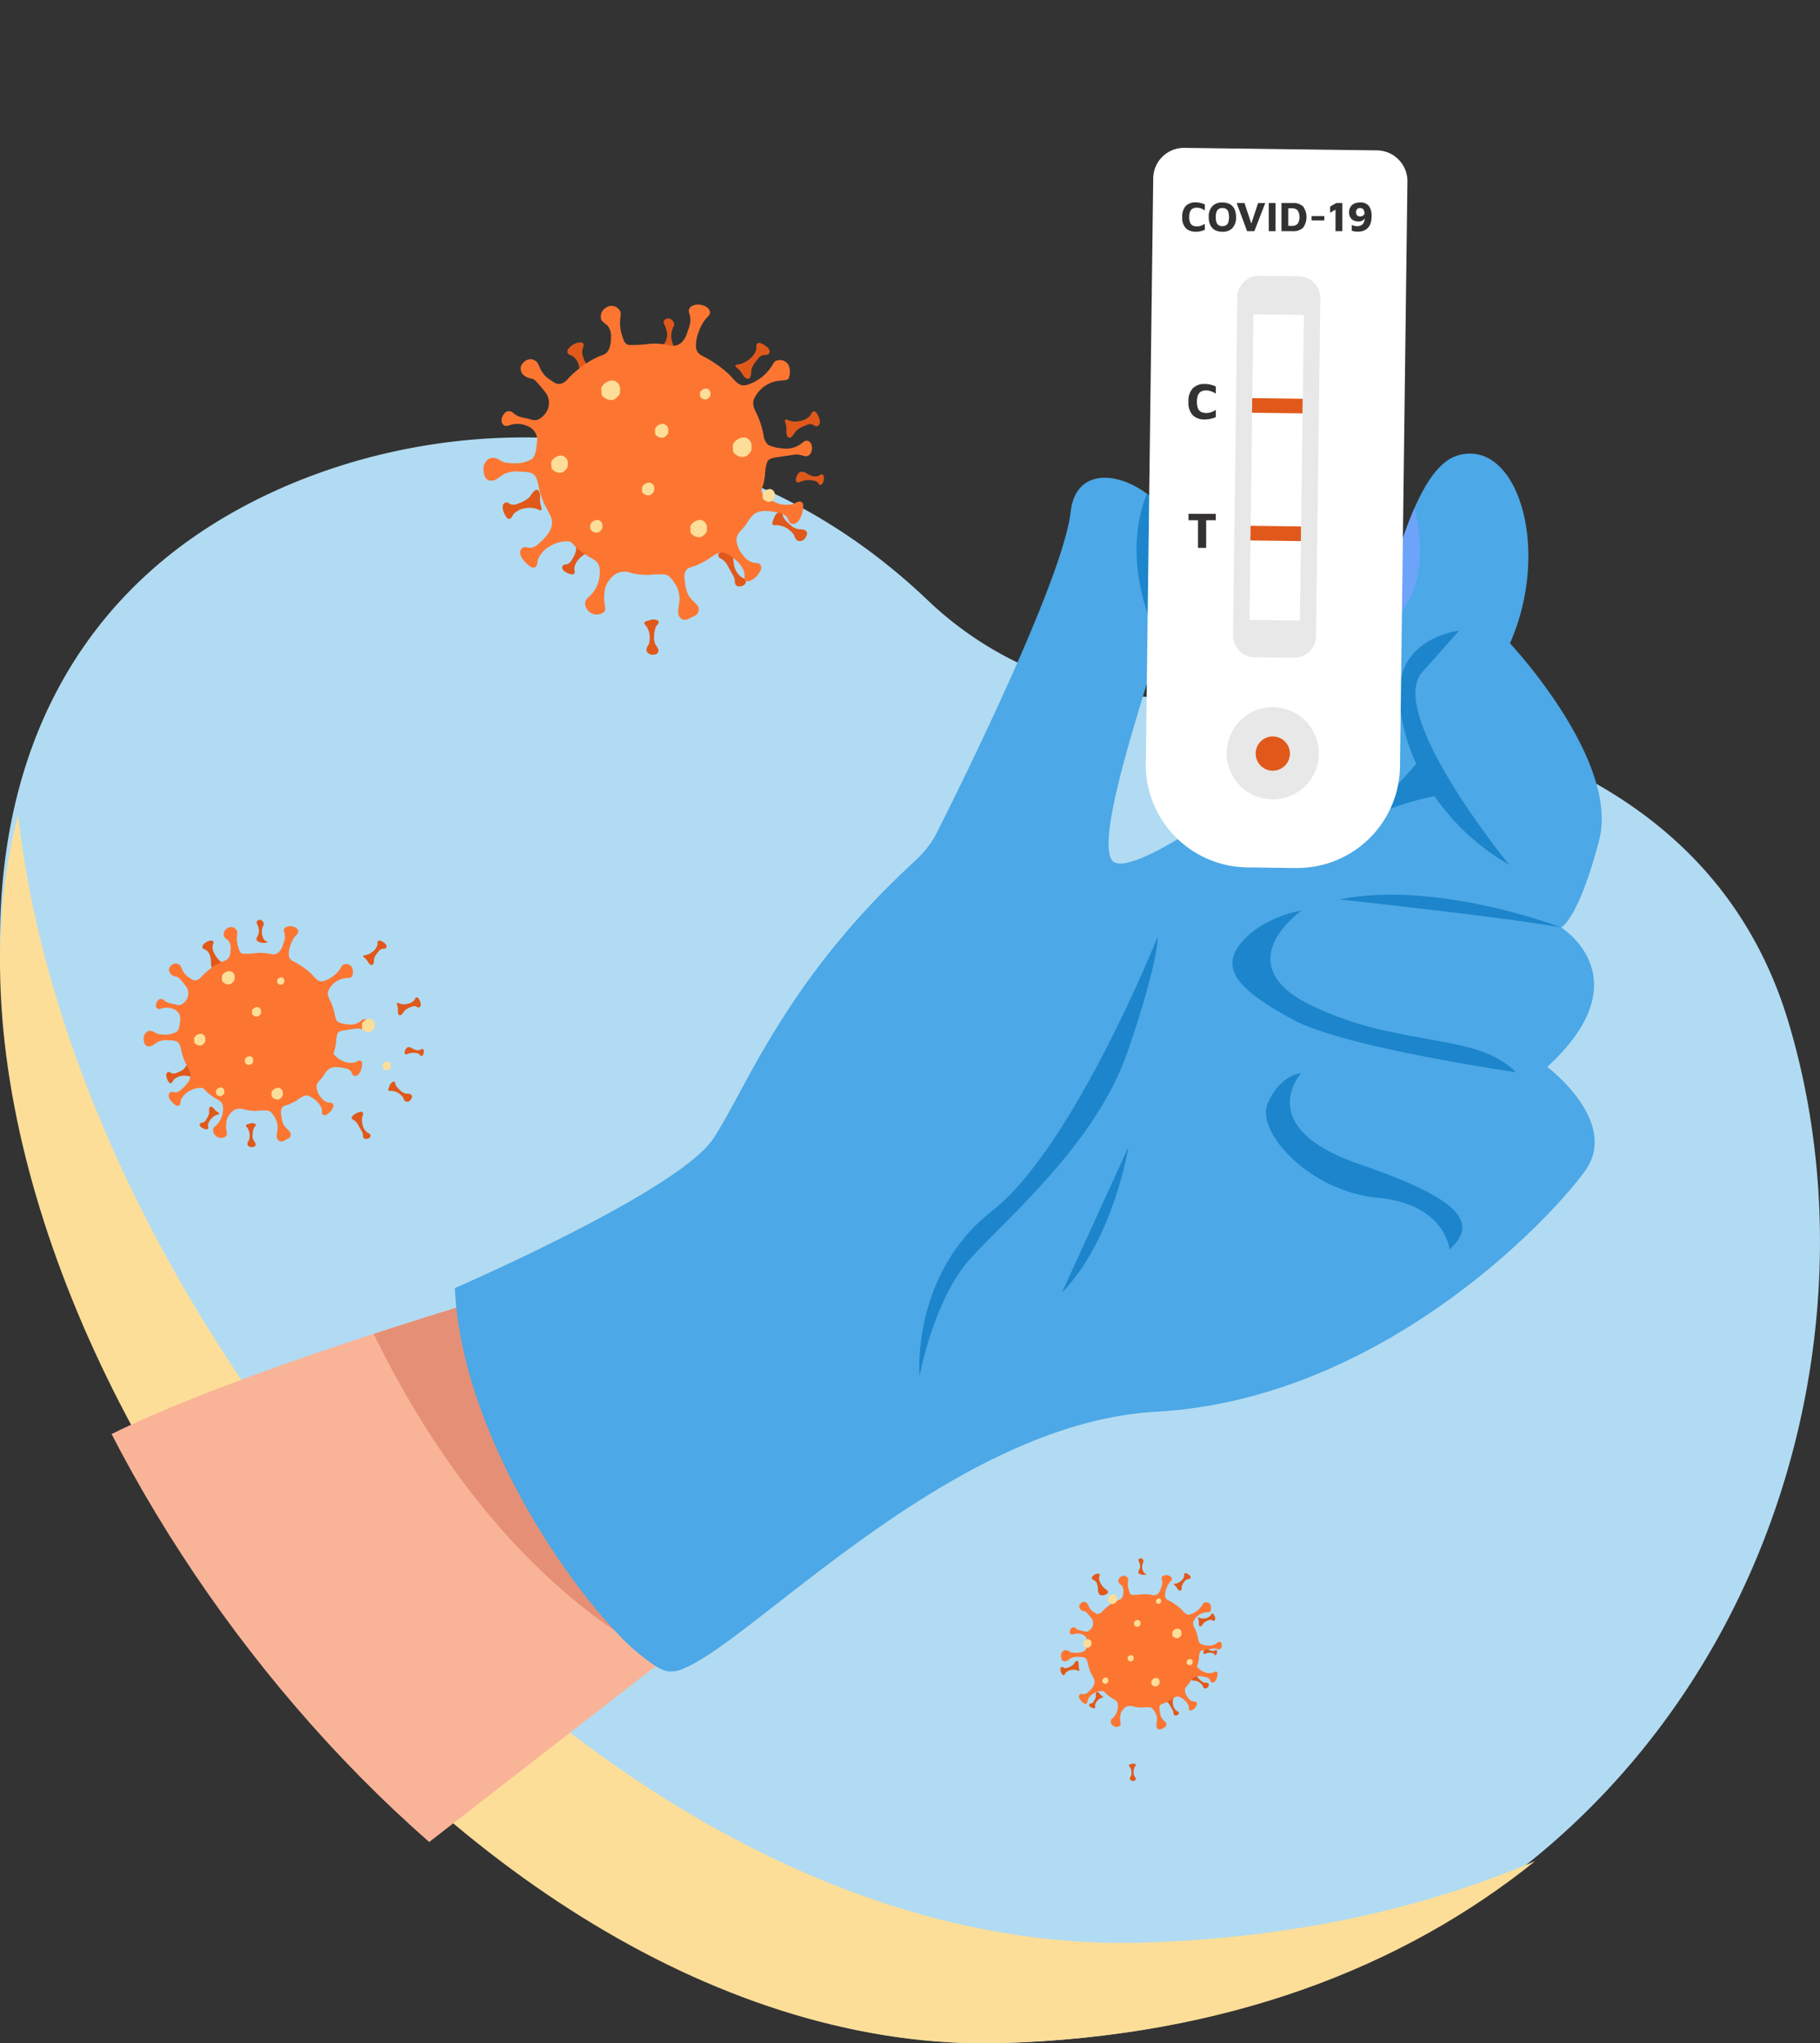 <?xml version="1.0" encoding="utf-8"?>
<svg xmlns="http://www.w3.org/2000/svg" height="280.684" viewBox="0 0 250.037 280.684" width="250.037">
    <rect x="0" y="0" width="250.037" height="280.684" fill="#333333" stroke="none"/>
    <defs>
        <clipPath id="whghq5t1qa">
            <path d="M130.947 117.713c-34.286-32.35-81.837-25.249-105.925-5.236A58.824 58.824 0 0 0 11.791 128v81.46c11.861 30.991 34.339 61.482 61.531 81.782h140.422c36.419-28.655 48.014-77.123 36.331-115.658-12.049-39.743-35.952-145.426-63.01-145.426-41.759 0-46.758 96.385-56.119 87.552" data-name="Tracciato 8723" style="fill:none" transform="translate(-11.791 -30.161)"/>
        </clipPath>
    </defs>
    <g data-name="Raggruppa 4915">
        <path d="M127.379 136.2a48.336 48.336 0 0 0 34.311 13.447c26.867-.558 72.037 4.716 84 44.529 17.351 57.716-16.99 137.674-108.105 140.29S-42.656 185.294 22.179 130.96c23.921-20.049 71.148-27.16 105.2 5.24" data-name="Tracciato 8637" style="fill:#b1dbf2" transform="translate(0 -53.817)"/>
        <path d="M210.907 319.927c-18.043 14.525-42.418 24.129-73.323 25C60.7 347.092-14.766 241.361 2.488 176.247c7.9 70.886 80.5 156.964 154.258 154.886 20.619-.583 38.655-4.614 54.161-11.206" data-name="Tracciato 8638" style="fill:#fdde98" transform="translate(0 -64.272)"/>
        <path d="M139.891 132.515a4.31 4.31 0 0 1 .763.677c.2.212.205.513.389.75a.718.718 0 0 0 .474.292.891.891 0 0 0 .454-.1.677.677 0 0 0 .262-.182c.226-.288.552-.768.211-1.107a.887.887 0 0 0-.532-.217c-.194-.022-.391-.014-.583-.048a2.215 2.215 0 0 1-1.073-.608 4.11 4.11 0 0 1-.859-.918 1.331 1.331 0 0 1-.155-.467c-.032-.161-.146-.4-.335-.409-.138-.008-.367.176-.464.261a1.145 1.145 0 0 0-.362.564c-.057.208-.17.392-.234.6a.377.377 0 0 0 .047.392.453.453 0 0 0 .336.056 2.147 2.147 0 0 1 .8.089 3.038 3.038 0 0 1 .666.252l.2.124" data-name="Tracciato 8639" style="fill:#e0591b" transform="translate(-31.715 -59.905)"/>
        <path d="M116.018 143.2a4.056 4.056 0 0 1-.074.953c-.046.267-.267.444-.34.715a.674.674 0 0 0 .051.519.839.839 0 0 0 .333.28.643.643 0 0 0 .284.093c.343.006.886-.023.946-.47a.835.835 0 0 0-.14-.519c-.094-.157-.211-.3-.294-.462a2.073 2.073 0 0 1-.154-1.145 3.864 3.864 0 0 1 .2-1.161 1.274 1.274 0 0 1 .26-.38c.1-.115.215-.334.116-.481-.072-.108-.339-.174-.457-.2a1.067 1.067 0 0 0-.626.049c-.189.075-.39.095-.581.166-.123.045-.257.126-.267.257a.426.426 0 0 0 .149.282 2.046 2.046 0 0 1 .387.647 2.9 2.9 0 0 1 .188.64l.019.217" data-name="Tracciato 8640" style="fill:#e0591b" transform="translate(-26.759 -55.824)"/>
        <path d="M141.811 110.691a4.616 4.616 0 0 1 1.12-.58 1.263 1.263 0 0 1 .919-.12c.183.074.335.235.533.245a.482.482 0 0 0 .449-.342 1.038 1.038 0 0 0-.011-.6 2.6 2.6 0 0 0-.407-.867.482.482 0 0 0-.322-.235.4.4 0 0 0-.338.2c-.078.113-.125.245-.2.357a1.237 1.237 0 0 1-.326.3 2.382 2.382 0 0 1-1.229.485 2.7 2.7 0 0 1-1.583-.175.311.311 0 0 0-.233-.066c-.133.043-.123.232-.086.367a3.063 3.063 0 0 1 .173 1.176c-.027.287.018.882.371.97.384.1.774-.747.991-.959a1.871 1.871 0 0 1 .185-.16" data-name="Tracciato 8641" style="fill:#e0591b" transform="translate(-32.231 -51.68)"/>
        <path d="M93.062 126.65a5.167 5.167 0 0 1-1.252.633 1.405 1.405 0 0 1-1.024.124c-.2-.084-.371-.265-.59-.278a.538.538 0 0 0-.5.376 1.164 1.164 0 0 0 .007.665 2.906 2.906 0 0 0 .444.969.537.537 0 0 0 .355.265.446.446 0 0 0 .379-.218c.088-.125.142-.271.23-.4a1.388 1.388 0 0 1 .367-.332 2.642 2.642 0 0 1 1.372-.526 3 3 0 0 1 1.76.211.344.344 0 0 0 .259.075c.148-.046.139-.257.1-.407a3.378 3.378 0 0 1-.179-1.311c.032-.32-.011-.982-.4-1.083-.427-.11-.869.822-1.113 1.058a2.39 2.39 0 0 1-.207.176" data-name="Tracciato 8642" style="fill:#e0591b" transform="translate(-20.594 -58.121)"/>
        <path d="M133.563 96.5a4.8 4.8 0 0 1 .727-1.081 1.415 1.415 0 0 1 .788-.589 2.144 2.144 0 0 0 .626-.078.482.482 0 0 0 .232-.526.979.979 0 0 0-.332-.494 2.667 2.667 0 0 0-.845-.509.55.55 0 0 0-.425-.026.411.411 0 0 0-.206.347c-.012.136.016.272 0 .407a1.2 1.2 0 0 1-.14.426 2.532 2.532 0 0 1-.878 1.059 3.131 3.131 0 0 1-1.563.7.365.365 0 0 0-.252.069c-.1.106.011.26.118.352a2.907 2.907 0 0 1 .793.893c.13.255.492.729.867.615.408-.125.316-1.037.4-1.331a2.056 2.056 0 0 1 .084-.232" data-name="Tracciato 8643" style="fill:#e0591b" transform="translate(-30.215 -46.057)"/>
        <path d="M102.262 138.148a4.277 4.277 0 0 1-.513 1.049 1.266 1.266 0 0 1-.626.62 1.949 1.949 0 0 0-.546.146.432.432 0 0 0-.141.5.874.874 0 0 0 .356.4 2.382 2.382 0 0 0 .812.348.5.5 0 0 0 .381-.029.37.37 0 0 0 .14-.334c-.007-.122-.048-.239-.053-.362a1.059 1.059 0 0 1 .072-.395 2.273 2.273 0 0 1 .649-1.049 2.807 2.807 0 0 1 1.3-.81.326.326 0 0 0 .215-.093c.076-.106-.042-.229-.148-.3a2.608 2.608 0 0 1-.814-.7c-.147-.21-.526-.587-.846-.439-.347.161-.153.959-.194 1.232a1.724 1.724 0 0 1-.046.216" data-name="Tracciato 8644" style="fill:#e0591b" transform="translate(-23.169 -62.334)"/>
        <path d="M121.067 92.378c-.18-.223-.471-.251-.693-.416a1.494 1.494 0 0 1-.438-.7 2.844 2.844 0 0 1 .041-2.221 1.078 1.078 0 0 0 .149-.389.719.719 0 0 0-.126-.436.9.9 0 0 0-.62-.422.675.675 0 0 0-.627.273.376.376 0 0 0-.071.148.647.647 0 0 0 .074.356 4.138 4.138 0 0 1 .413 1.454 2.81 2.81 0 0 1-.341 1.129.826.826 0 0 0-.126.745.6.6 0 0 0 .21.214 2.531 2.531 0 0 0 1.478.307.363.363 0 0 0 .306-.1c.071-.092.372.059.372.059" data-name="Tracciato 8645" style="fill:#e0591b" transform="translate(-27.506 -44.045)"/>
        <path d="M103.393 94.933a1.851 1.851 0 0 1-.024-1.027c.071-.216.2-.452.1-.651s-.356-.22-.569-.193a2.268 2.268 0 0 0-1.417.767.659.659 0 0 0-.188.677c.1.194.331.255.526.344a1.924 1.924 0 0 1 .955 1.17 6.085 6.085 0 0 1 .233 1.548 1.764 1.764 0 0 0 .59 1.47c.779.471 3.1-.472 1.876-1.4a4.859 4.859 0 0 1-2.082-2.71" data-name="Tracciato 8646" style="fill:#e0591b" transform="translate(-23.317 -46.016)"/>
        <path d="M144.737 122.688a.977.977 0 0 1 .494.313c.076.1.136.243.27.255s.238-.106.306-.219a1.343 1.343 0 0 0 .173-.939c-.028-.14-.1-.291-.248-.307-.128-.014-.246.082-.362.15a1.23 1.23 0 0 1-.914.1 3.286 3.286 0 0 1-.82-.375 1.031 1.031 0 0 0-.917-.175c-.517.235-.948 1.672-.049 1.364a3.08 3.08 0 0 1 2.068-.167" data-name="Tracciato 8647" style="fill:#e0591b" transform="translate(-32.808 -56.635)"/>
        <path d="M130.5 140.566a2.474 2.474 0 0 0 1.025 1.53c.215.131.484.239.552.471a.556.556 0 0 1-.209.543 1.055 1.055 0 0 1-.61.235.74.74 0 0 1-.422-.078.636.636 0 0 1-.267-.5 1.994 1.994 0 0 0-.173-.809l-.81-1.435a2.283 2.283 0 0 0-.662-.831 4.977 4.977 0 0 1-.455-.281.427.427 0 0 1-.166-.461c.17-.485 1.929-1.474 2.258-.881.131.237-.2.893-.205 1.2a4.652 4.652 0 0 0 .146 1.3" data-name="Tracciato 8648" style="fill:#e0591b" transform="translate(-29.611 -62.791)"/>
        <path d="M127.426 103.991a.779.779 0 0 0-.606-.548c-.339-.028-.615.269-.895.484a3.476 3.476 0 0 1-2.52.57 5.347 5.347 0 0 1-1.916-.469 2.02 2.02 0 0 1-.645-1.371 13.184 13.184 0 0 0-.68-2.319c-.325-.854-.949-1.576-.673-2.517A4.283 4.283 0 0 1 123 95.206c.309-.036.623-.039.927-.1a.549.549 0 0 0 .291-.13.58.58 0 0 0 .125-.267 2.4 2.4 0 0 0-.016-1.531 1.284 1.284 0 0 0-.791-.731 1.335 1.335 0 0 0-1.137.108 1.576 1.576 0 0 0-.3.432 6.225 6.225 0 0 1-3.416 2.756c-1.295.464-1.864-.759-2.7-1.517a15.951 15.951 0 0 0-2.971-2.127c-.757-.419-1.361-.544-1.45-1.542a5.231 5.231 0 0 1 .392-2.137 5.7 5.7 0 0 1 .888-1.632c.351-.447.939-.772.485-1.4a1.494 1.494 0 0 0-.729-.5 2.018 2.018 0 0 0-1.434-.015.833.833 0 0 0-.589.9 3.306 3.306 0 0 1 .212 1.352 6.309 6.309 0 0 1-.4 1.359 3.16 3.16 0 0 1-.816 1.474 1.772 1.772 0 0 1-1.745.374 9.092 9.092 0 0 0-2.486-.212 18.347 18.347 0 0 1-3.02.171c-.638-.111-.784-.912-.966-1.465a5.355 5.355 0 0 1-.184-2.313 2.107 2.107 0 0 0 .014-.749 1.315 1.315 0 0 0-2.04-.556 1.394 1.394 0 0 0-.611 1.585c.2.411.673.6.963.955a2.368 2.368 0 0 1 .384 1.5c.01.8-.15 2.058-1.041 2.386a11.357 11.357 0 0 0-2.856 1.542 15.9 15.9 0 0 0-1.615 1.354c-.443.424-.69.879-1.319 1.068s-1.019-.187-1.5-.5a3.625 3.625 0 0 1-1.449-1.687 5.554 5.554 0 0 0-.154-.344 1.219 1.219 0 0 0-1.2-.816 1.464 1.464 0 0 0-.917.481 1.333 1.333 0 0 0-.314.484 1.217 1.217 0 0 0 .428 1.279 2.1 2.1 0 0 0 .982.407 1.258 1.258 0 0 1 .764.507 16.044 16.044 0 0 1 1.384 1.69 2.464 2.464 0 0 1-.588 3.02 2.793 2.793 0 0 1-.586.416 1.475 1.475 0 0 1-1.067-.024l-1.408-.324a2.788 2.788 0 0 1-1-.586.9.9 0 0 0-.767-.193 1.033 1.033 0 0 0-.481.364 1.476 1.476 0 0 0-.334.853.782.782 0 0 0 .365.731c.3.149.671-.028 1.01-.126a3.472 3.472 0 0 1 2.554.386 2.007 2.007 0 0 1 .926 2.134c-.05.656-.16 2.044-.884 2.331a5.419 5.419 0 0 1-1.2.4c-.137.018-.273.035-.41.048a7.692 7.692 0 0 1-1.814-.079c-.51-.071-.86-.479-1.379-.6a1.276 1.276 0 0 0-.984.128 1.6 1.6 0 0 0-.511.651 1.215 1.215 0 0 0-.158.546c.011.651.1 1.681.951 1.767a1.572 1.572 0 0 0 .978-.3c.292-.187.556-.419.86-.588a3.953 3.953 0 0 1 2.165-.362c.7.04 1.676-.026 2.165.615a4.092 4.092 0 0 1 .464 1.515 15.7 15.7 0 0 0 .628 1.967c.272.69.706 1.3.994 1.983a2.175 2.175 0 0 1-.061 2 3.184 3.184 0 0 1-.18.327 7.067 7.067 0 0 1-1.307 1.419 1.929 1.929 0 0 1-1.258.653c-.3-.01-.6-.161-.893-.074a.738.738 0 0 0-.466.727 1.594 1.594 0 0 0 .329.852 3.985 3.985 0 0 0 1.039 1.033.743.743 0 0 0 .586.17.617.617 0 0 0 .382-.464c.053-.2.052-.417.106-.62a1.886 1.886 0 0 1 .311-.6 3.644 3.644 0 0 1 1.511-1.34 4.131 4.131 0 0 1 2.368-.578 1.233 1.233 0 0 0 .18.023c.206.006.845.777 1.029.929q.594.492 1.235.924c.882.6 1.765.745 1.851 1.947a4.538 4.538 0 0 1-1.391 3.724 2 2 0 0 0-.524.581 1.092 1.092 0 0 0-.008.8 1.676 1.676 0 0 0 .981 1.022 1.6 1.6 0 0 0 1.4-.145.726.726 0 0 0 .227-.213.981.981 0 0 0 .062-.637 6.216 6.216 0 0 1 .039-2.66 3.868 3.868 0 0 1 1.406-1.817 2.481 2.481 0 0 1 2.034-.175 8.654 8.654 0 0 0 2.782.28 9.7 9.7 0 0 1 2.044-.017c.538.116.818.588 1.14 1.009a4.093 4.093 0 0 1 .772 2.064c.077.725-.2 1.409-.173 2.122a1.183 1.183 0 0 0 .205.625.889.889 0 0 0 .5.37 1.122 1.122 0 0 0 .749-.126 7.59 7.59 0 0 1 .691-.348.98.98 0 0 0 .588-1.338 2.165 2.165 0 0 0-.459-.516 5.763 5.763 0 0 1-.871-1.039 4.7 4.7 0 0 1-.44-1.627c-.125-.623-.265-1.591.377-2.038a5.236 5.236 0 0 1 .961-.35q.7-.291 1.371-.648c.732-.39 1.784-1.462 2.662-1.157a4.941 4.941 0 0 1 2.361 1.888 2.163 2.163 0 0 1 .421 1.143c0 .268-.061.583.134.767a.662.662 0 0 0 .725 0 2.709 2.709 0 0 0 1.331-1.391.764.764 0 0 0-.043-.83c-.184-.181-.477-.162-.734-.189a2.335 2.335 0 0 1-1.543-.956 3.652 3.652 0 0 1-.983-2.338c.07-.784.837-1.307 1.261-1.918.6-.87.967-1.677 2.108-1.876a3.627 3.627 0 0 1 .383-.044 7.269 7.269 0 0 1 1.951.233 1.851 1.851 0 0 1 1.257.645c.156.252.189.59.422.774a.777.777 0 0 0 .889-.047 1.762 1.762 0 0 0 .564-.77 4.09 4.09 0 0 0 .334-1.458.7.7 0 0 0-.171-.579.634.634 0 0 0-.613-.039c-.206.076-.392.2-.6.278a2.034 2.034 0 0 1-.7.1 3.642 3.642 0 0 1-1.994-.447 4.428 4.428 0 0 1-1.655-1.332c-.074-.117.243-.93.278-1.095.086-.4.157-.8.213-1.2a5.739 5.739 0 0 1 .3-1.817c.266-.518 1.012-.581 1.545-.66l2.288-.337a2.807 2.807 0 0 1 1.146.181.894.894 0 0 0 .785-.1 1.032 1.032 0 0 0 .315-.514 1.479 1.479 0 0 0 0-.916" data-name="Tracciato 8649" style="fill:#fc7632" transform="translate(-15.941 -42.908)"/>
        <path d="M110.094 102.8c0 .058-.006.115-.01.171a.9.9 0 0 1-.059.317.872.872 0 0 1-.177.234 2.038 2.038 0 0 1-.451.431 1.2 1.2 0 0 1-.57.141 1.71 1.71 0 0 1-1.033-.446.644.644 0 0 1-.223-.293 1.866 1.866 0 0 1-.016-.451c-.006-.111-.038-.22-.036-.331a.869.869 0 0 1 .226-.521 1.78 1.78 0 0 1 1.351-.646.657.657 0 0 1 .2.024.849.849 0 0 1 .227.125 1.535 1.535 0 0 1 .371.319 1.41 1.41 0 0 1 .2.926" data-name="Tracciato 8650" style="fill:#fdde98" transform="translate(-24.913 -49.139)"/>
        <path d="M133.607 115.3c0 .058-.006.115-.01.171a.9.9 0 0 1-.059.317.873.873 0 0 1-.177.234 2.038 2.038 0 0 1-.451.431 1.2 1.2 0 0 1-.57.141 1.71 1.71 0 0 1-1.033-.446.644.644 0 0 1-.223-.293 1.866 1.866 0 0 1-.016-.451c-.006-.111-.038-.22-.036-.331a.869.869 0 0 1 .226-.521 1.78 1.78 0 0 1 1.351-.646.657.657 0 0 1 .2.024.849.849 0 0 1 .227.125 1.536 1.536 0 0 1 .371.319 1.411 1.411 0 0 1 .2.926" data-name="Tracciato 8651" style="fill:#fdde98" transform="translate(-30.361 -53.817)"/>
        <path d="M119.018 111.92c0 .041 0 .081-.007.121a.64.64 0 0 1-.043.226.631.631 0 0 1-.126.167 1.489 1.489 0 0 1-.321.307.86.86 0 0 1-.406.1 1.216 1.216 0 0 1-.735-.317.454.454 0 0 1-.159-.208 1.3 1.3 0 0 1-.011-.321c-.005-.079-.027-.156-.026-.236a.614.614 0 0 1 .161-.371 1.264 1.264 0 0 1 .961-.459.473.473 0 0 1 .145.017.608.608 0 0 1 .161.089 1.081 1.081 0 0 1 .264.227 1 1 0 0 1 .14.659" data-name="Tracciato 8652" style="fill:#fdde98" transform="translate(-27.213 -52.703)"/>
        <path d="M126.728 103.952c0 .032 0 .064-.006.1a.377.377 0 0 1-.131.307 1.166 1.166 0 0 1-.251.24.671.671 0 0 1-.318.078.949.949 0 0 1-.575-.248.361.361 0 0 1-.125-.163 1.02 1.02 0 0 1-.008-.252c0-.062-.021-.122-.021-.184a.483.483 0 0 1 .126-.29.99.99 0 0 1 .752-.36.365.365 0 0 1 .113.014.472.472 0 0 1 .126.069.838.838 0 0 1 .207.177.783.783 0 0 1 .11.516" data-name="Tracciato 8653" style="fill:#fdde98" transform="translate(-29.132 -49.803)"/>
        <path d="M107.3 132.929c0 .038 0 .074-.006.111a.6.6 0 0 1-.039.207.586.586 0 0 1-.116.153 1.353 1.353 0 0 1-.294.28.79.79 0 0 1-.372.092 1.114 1.114 0 0 1-.673-.29.425.425 0 0 1-.146-.191 1.243 1.243 0 0 1-.01-.294c0-.072-.024-.143-.024-.216a.566.566 0 0 1 .148-.34 1.16 1.16 0 0 1 .881-.421.45.45 0 0 1 .133.016.582.582 0 0 1 .148.081 1.011 1.011 0 0 1 .242.208.919.919 0 0 1 .128.6" data-name="Tracciato 8654" style="fill:#fdde98" transform="translate(-24.54 -60.596)"/>
        <path d="M116.564 124.74c0 .038 0 .074-.006.111a.6.6 0 0 1-.039.207.573.573 0 0 1-.116.153 1.341 1.341 0 0 1-.294.281.79.79 0 0 1-.372.092 1.114 1.114 0 0 1-.673-.29.425.425 0 0 1-.146-.191 1.245 1.245 0 0 1-.01-.294c0-.073-.024-.143-.024-.216a.566.566 0 0 1 .148-.34 1.16 1.16 0 0 1 .881-.421.451.451 0 0 1 .133.016.582.582 0 0 1 .148.081 1.011 1.011 0 0 1 .242.208.919.919 0 0 1 .128.6" data-name="Tracciato 8655" style="fill:#fdde98" transform="translate(-26.692 -57.532)"/>
        <path d="M138.15 126.14c0 .038 0 .074-.006.111a.6.6 0 0 1-.039.207.573.573 0 0 1-.116.153 1.342 1.342 0 0 1-.294.281.79.79 0 0 1-.372.092 1.114 1.114 0 0 1-.673-.29.425.425 0 0 1-.146-.191 1.246 1.246 0 0 1-.01-.294c0-.072-.024-.143-.024-.216a.566.566 0 0 1 .148-.34 1.16 1.16 0 0 1 .881-.421.451.451 0 0 1 .133.016.582.582 0 0 1 .148.081 1.012 1.012 0 0 1 .242.208.919.919 0 0 1 .128.6" data-name="Tracciato 8656" style="fill:#fdde98" transform="translate(-31.708 -58.055)"/>
        <path d="M100.864 119.109c0 .051-.006.1-.009.151a.6.6 0 0 1-.209.488 1.818 1.818 0 0 1-.4.381 1.066 1.066 0 0 1-.5.125 1.513 1.513 0 0 1-.912-.394.577.577 0 0 1-.2-.258 1.626 1.626 0 0 1-.013-.4c-.006-.1-.034-.195-.033-.293a.765.765 0 0 1 .2-.461 1.575 1.575 0 0 1 1.193-.571.6.6 0 0 1 .18.022.75.75 0 0 1 .2.11 1.332 1.332 0 0 1 .327.282 1.239 1.239 0 0 1 .174.818" data-name="Tracciato 8657" style="fill:#fdde98" transform="translate(-22.864 -55.303)"/>
        <path d="M125.749 133.252c0 .051-.006.1-.009.151a.6.6 0 0 1-.209.488 1.818 1.818 0 0 1-.4.381 1.067 1.067 0 0 1-.5.125 1.513 1.513 0 0 1-.912-.394.577.577 0 0 1-.2-.258 1.626 1.626 0 0 1-.013-.4c-.006-.1-.034-.195-.033-.293a.765.765 0 0 1 .2-.461 1.575 1.575 0 0 1 1.193-.571.6.6 0 0 1 .18.022.75.75 0 0 1 .2.11 1.331 1.331 0 0 1 .327.282 1.239 1.239 0 0 1 .174.818" data-name="Tracciato 8658" style="fill:#fdde98" transform="translate(-28.636 -60.596)"/>
        <path d="M214.2 330.849a2.155 2.155 0 0 1 .373.331c.1.1.1.252.19.368a.352.352 0 0 0 .232.143.432.432 0 0 0 .222-.05.331.331 0 0 0 .128-.089c.111-.141.27-.376.1-.543a.434.434 0 0 0-.26-.106c-.1-.011-.192-.008-.285-.024a1.086 1.086 0 0 1-.526-.3 2.019 2.019 0 0 1-.421-.449.654.654 0 0 1-.076-.229c-.016-.078-.071-.195-.164-.2-.068 0-.18.086-.227.128a.557.557 0 0 0-.178.276c-.028.1-.083.192-.115.295a.185.185 0 0 0 .023.192.223.223 0 0 0 .165.027 1.064 1.064 0 0 1 .392.043 1.517 1.517 0 0 1 .326.124l.1.061" data-name="Tracciato 8659" style="fill:#e0591b" transform="translate(-49.433 -99.751)"/>
        <path d="M202.513 336.084a2.011 2.011 0 0 1-.036.466c-.023.131-.131.218-.166.35a.326.326 0 0 0 .024.254.41.41 0 0 0 .163.137.312.312 0 0 0 .139.046c.168 0 .434-.011.463-.23a.405.405 0 0 0-.068-.254c-.046-.077-.1-.147-.144-.227a1.016 1.016 0 0 1-.075-.561 1.9 1.9 0 0 1 .1-.568.607.607 0 0 1 .128-.187c.049-.056.1-.163.056-.235-.035-.053-.166-.085-.224-.1a.523.523 0 0 0-.307.024c-.092.037-.191.046-.285.081-.06.022-.126.062-.13.126a.205.205 0 0 0 .073.138 1 1 0 0 1 .189.317 1.4 1.4 0 0 1 .093.314c0 .035.006.071.009.106" data-name="Tracciato 8660" style="fill:#e0591b" transform="translate(-47.068 -92.7)"/>
        <path d="M215.145 320.161a2.237 2.237 0 0 1 .549-.284.614.614 0 0 1 .449-.059c.09.036.164.115.26.12a.236.236 0 0 0 .22-.168.513.513 0 0 0-.005-.293 1.264 1.264 0 0 0-.2-.424.237.237 0 0 0-.158-.115.2.2 0 0 0-.165.1c-.038.055-.062.12-.1.175a.61.61 0 0 1-.16.148 1.171 1.171 0 0 1-.6.237 1.321 1.321 0 0 1-.776-.086.15.15 0 0 0-.114-.032c-.065.021-.06.114-.041.18a1.5 1.5 0 0 1 .083.576c-.013.141.009.432.182.475.188.047.379-.365.486-.47a1.08 1.08 0 0 1 .091-.078" data-name="Tracciato 8661" style="fill:#e0591b" transform="translate(-49.687 -97.29)"/>
        <path d="M191.272 327.977a2.547 2.547 0 0 1-.613.31.692.692 0 0 1-.5.061c-.1-.041-.181-.13-.289-.136a.263.263 0 0 0-.247.184.565.565 0 0 0 0 .325 1.408 1.408 0 0 0 .217.474.264.264 0 0 0 .174.13.217.217 0 0 0 .185-.107c.043-.061.07-.133.113-.194a.681.681 0 0 1 .179-.162 1.3 1.3 0 0 1 .672-.259 1.474 1.474 0 0 1 .862.1.166.166 0 0 0 .127.037c.073-.023.068-.126.049-.2a1.645 1.645 0 0 1-.088-.642c.016-.156-.006-.481-.2-.53-.209-.054-.426.4-.546.518a1.206 1.206 0 0 1-.1.086" data-name="Tracciato 8662" style="fill:#e0591b" transform="translate(-43.926 -99.215)"/>
        <path d="M211.106 313.21a2.338 2.338 0 0 1 .356-.529.693.693 0 0 1 .386-.289 1.074 1.074 0 0 0 .307-.038.236.236 0 0 0 .113-.258.472.472 0 0 0-.163-.242 1.312 1.312 0 0 0-.413-.25.272.272 0 0 0-.208-.013.2.2 0 0 0-.1.17c-.006.067.007.133 0 .2a.6.6 0 0 1-.068.209 1.241 1.241 0 0 1-.431.518 1.537 1.537 0 0 1-.765.341.175.175 0 0 0-.123.034c-.049.052.006.127.058.173a1.421 1.421 0 0 1 .388.437c.064.125.241.357.425.3.2-.061.155-.508.2-.652a.943.943 0 0 1 .041-.113" data-name="Tracciato 8663" style="fill:#e0591b" transform="translate(-48.695 -95.473)"/>
        <path d="M195.777 333.607a2.1 2.1 0 0 1-.251.514.618.618 0 0 1-.307.3.962.962 0 0 0-.268.071.212.212 0 0 0-.069.243.424.424 0 0 0 .174.195 1.171 1.171 0 0 0 .4.171.243.243 0 0 0 .187-.014.181.181 0 0 0 .069-.163c0-.06-.023-.117-.026-.177a.537.537 0 0 1 .035-.194 1.11 1.11 0 0 1 .318-.513 1.379 1.379 0 0 1 .638-.4.158.158 0 0 0 .106-.045c.037-.053-.021-.113-.073-.146a1.266 1.266 0 0 1-.4-.34c-.072-.1-.258-.287-.414-.215s-.075.47-.1.6a.887.887 0 0 1-.023.106" data-name="Tracciato 8664" style="fill:#e0591b" transform="translate(-45.242 -100.444)"/>
        <path d="M204.987 311.193c-.088-.109-.231-.123-.339-.2a.73.73 0 0 1-.215-.343 1.4 1.4 0 0 1 .02-1.088.536.536 0 0 0 .073-.191.356.356 0 0 0-.062-.213.441.441 0 0 0-.3-.206.33.33 0 0 0-.307.133.2.2 0 0 0-.034.073.322.322 0 0 0 .036.174 2.028 2.028 0 0 1 .2.713 1.382 1.382 0 0 1-.167.553.4.4 0 0 0-.062.365.3.3 0 0 0 .1.1 1.241 1.241 0 0 0 .724.151.179.179 0 0 0 .15-.049c.034-.045.182.029.182.029" data-name="Tracciato 8665" style="fill:#e0591b" transform="translate(-47.421 -94.887)"/>
        <path d="M196.33 312.444a.912.912 0 0 1-.012-.5c.034-.106.1-.221.049-.319a.264.264 0 0 0-.279-.094 1.111 1.111 0 0 0-.694.375.324.324 0 0 0-.093.332c.048.1.163.125.258.168a.943.943 0 0 1 .468.573 2.988 2.988 0 0 1 .115.759.864.864 0 0 0 .289.72c.382.23 1.516-.231.919-.683a2.382 2.382 0 0 1-1.02-1.327" data-name="Tracciato 8666" style="fill:#e0591b" transform="translate(-45.295 -95.363)"/>
        <path d="M216.577 326.037a.478.478 0 0 1 .242.153c.037.05.067.119.132.125s.117-.052.15-.108a.657.657 0 0 0 .085-.46c-.014-.068-.05-.142-.121-.15a.316.316 0 0 0-.177.073.6.6 0 0 1-.448.049 1.608 1.608 0 0 1-.4-.183.506.506 0 0 0-.449-.086c-.253.115-.464.819-.024.668a1.511 1.511 0 0 1 1.013-.082" data-name="Tracciato 8667" style="fill:#e0591b" transform="translate(-49.993 -98.95)"/>
        <path d="M209.606 334.792a1.212 1.212 0 0 0 .5.749c.105.064.237.117.27.231a.274.274 0 0 1-.1.266.516.516 0 0 1-.3.115.363.363 0 0 1-.207-.038.317.317 0 0 1-.131-.243.972.972 0 0 0-.084-.4l-.4-.7a1.119 1.119 0 0 0-.325-.407 2.5 2.5 0 0 1-.223-.138.209.209 0 0 1-.081-.225c.083-.238.944-.722 1.106-.431.064.116-.1.437-.1.586a2.288 2.288 0 0 0 .071.635" data-name="Tracciato 8668" style="fill:#e0591b" transform="translate(-48.419 -100.5)"/>
        <path d="M208.1 316.88a.383.383 0 0 0-.3-.268c-.166-.014-.3.132-.439.237a1.7 1.7 0 0 1-1.234.279 2.623 2.623 0 0 1-.939-.23.989.989 0 0 1-.315-.672 6.467 6.467 0 0 0-.334-1.135c-.16-.418-.464-.772-.329-1.232a2.1 2.1 0 0 1 1.719-1.281c.151-.018.305-.019.454-.05a.269.269 0 0 0 .142-.064.285.285 0 0 0 .062-.131 1.181 1.181 0 0 0-.008-.75.627.627 0 0 0-.387-.358.652.652 0 0 0-.556.053.765.765 0 0 0-.149.212 3.049 3.049 0 0 1-1.673 1.35c-.635.227-.913-.372-1.323-.743a7.825 7.825 0 0 0-1.455-1.041c-.371-.205-.667-.267-.71-.755a2.556 2.556 0 0 1 .192-1.047 2.781 2.781 0 0 1 .434-.8c.172-.219.46-.378.238-.687a.729.729 0 0 0-.357-.243.984.984 0 0 0-.7-.007.407.407 0 0 0-.289.44 1.619 1.619 0 0 1 .1.662 3.075 3.075 0 0 1-.2.665 1.551 1.551 0 0 1-.4.722.868.868 0 0 1-.854.183 4.461 4.461 0 0 0-1.218-.1 9.04 9.04 0 0 1-1.479.084c-.312-.055-.384-.447-.473-.718a2.617 2.617 0 0 1-.09-1.133 1.033 1.033 0 0 0 .007-.367.644.644 0 0 0-1-.272.683.683 0 0 0-.3.776c.1.2.33.3.471.468a1.157 1.157 0 0 1 .188.733c.005.392-.073 1.008-.51 1.168a5.566 5.566 0 0 0-1.4.755 7.779 7.779 0 0 0-.791.663c-.217.208-.339.431-.646.523s-.5-.091-.737-.247a1.779 1.779 0 0 1-.7-.822 2.806 2.806 0 0 0-.075-.169.6.6 0 0 0-.587-.4.721.721 0 0 0-.449.235.661.661 0 0 0-.153.237.6.6 0 0 0 .21.626 1.03 1.03 0 0 0 .481.2.619.619 0 0 1 .374.248 7.942 7.942 0 0 1 .678.828 1.207 1.207 0 0 1-.287 1.479 1.406 1.406 0 0 1-.287.2.724.724 0 0 1-.523-.012l-.69-.159a1.367 1.367 0 0 1-.491-.287.439.439 0 0 0-.376-.095.5.5 0 0 0-.235.178.723.723 0 0 0-.163.417.383.383 0 0 0 .179.358c.149.073.329-.013.494-.061a1.7 1.7 0 0 1 1.251.189.983.983 0 0 1 .453 1.045c-.024.321-.078 1-.433 1.142a2.668 2.668 0 0 1-.59.2 7.246 7.246 0 0 1-.2.024 3.8 3.8 0 0 1-.888-.039c-.25-.035-.421-.235-.676-.295a.624.624 0 0 0-.482.063.78.78 0 0 0-.25.319.593.593 0 0 0-.077.267c.005.319.048.824.466.866a.773.773 0 0 0 .479-.146c.143-.091.273-.2.421-.288a1.937 1.937 0 0 1 1.061-.177c.345.019.82-.013 1.06.3a2.009 2.009 0 0 1 .228.742 7.76 7.76 0 0 0 .307.963c.133.338.346.637.488.971a1.066 1.066 0 0 1-.029.977 1.64 1.64 0 0 1-.089.16 3.478 3.478 0 0 1-.64.7.946.946 0 0 1-.616.32c-.147-.005-.3-.079-.437-.036a.361.361 0 0 0-.228.356.775.775 0 0 0 .161.417 1.945 1.945 0 0 0 .509.506.363.363 0 0 0 .287.083.3.3 0 0 0 .187-.227c.026-.1.025-.2.051-.3a.925.925 0 0 1 .153-.3 1.779 1.779 0 0 1 .74-.656 2.017 2.017 0 0 1 1.16-.283.675.675 0 0 0 .088.011c.1 0 .414.38.5.455.194.16.4.312.6.452.432.292.864.365.906.953a2.225 2.225 0 0 1-.681 1.824.968.968 0 0 0-.257.285.531.531 0 0 0 0 .391.818.818 0 0 0 .48.5.783.783 0 0 0 .688-.071.347.347 0 0 0 .111-.1.48.48 0 0 0 .031-.312 3.057 3.057 0 0 1 .019-1.3 1.9 1.9 0 0 1 .688-.89 1.214 1.214 0 0 1 1-.086 4.239 4.239 0 0 0 1.362.137 4.777 4.777 0 0 1 1-.009c.263.057.4.289.558.494a2 2 0 0 1 .378 1.011c.038.355-.1.69-.084 1.039a.579.579 0 0 0 .1.307.434.434 0 0 0 .243.181.549.549 0 0 0 .367-.062 3.726 3.726 0 0 1 .339-.17.48.48 0 0 0 .287-.655 1.067 1.067 0 0 0-.225-.253 2.81 2.81 0 0 1-.426-.509 2.3 2.3 0 0 1-.216-.8c-.061-.305-.13-.779.185-1a2.549 2.549 0 0 1 .471-.172q.344-.143.672-.317c.359-.192.874-.717 1.3-.567a2.418 2.418 0 0 1 1.156.924 1.059 1.059 0 0 1 .207.56c0 .131-.03.285.065.376a.325.325 0 0 0 .355 0 1.326 1.326 0 0 0 .652-.681.374.374 0 0 0-.021-.406c-.09-.089-.234-.079-.36-.093a1.146 1.146 0 0 1-.755-.468 1.788 1.788 0 0 1-.481-1.145c.034-.384.41-.64.618-.939.3-.426.473-.822 1.033-.919a1.754 1.754 0 0 1 .188-.021 3.565 3.565 0 0 1 .956.114.907.907 0 0 1 .615.316c.076.123.093.289.207.379a.38.38 0 0 0 .435-.023.862.862 0 0 0 .277-.377 2 2 0 0 0 .164-.714.342.342 0 0 0-.084-.284.312.312 0 0 0-.3-.019c-.1.038-.192.1-.294.136a.989.989 0 0 1-.341.049 1.782 1.782 0 0 1-.976-.219 2.169 2.169 0 0 1-.81-.652c-.036-.058.119-.456.136-.536.042-.2.077-.392.1-.59a2.8 2.8 0 0 1 .146-.89c.13-.254.5-.285.757-.324l1.12-.165a1.359 1.359 0 0 1 .561.089.44.44 0 0 0 .385-.049.5.5 0 0 0 .155-.252.723.723 0 0 0 0-.449" data-name="Tracciato 8669" style="fill:#fc7632" transform="translate(-40.261 -91.089)"/>
        <path d="M199.613 316.295c0 .028 0 .056-.005.084a.449.449 0 0 1-.029.155.43.43 0 0 1-.087.115 1 1 0 0 1-.22.211.592.592 0 0 1-.28.069.839.839 0 0 1-.506-.218.317.317 0 0 1-.11-.143.926.926 0 0 1-.008-.221c0-.054-.018-.108-.018-.162a.422.422 0 0 1 .111-.255.872.872 0 0 1 .661-.317.333.333 0 0 1 .1.012.413.413 0 0 1 .111.061.746.746 0 0 1 .181.156.692.692 0 0 1 .1.454" data-name="Tracciato 8670" style="fill:#fdde98" transform="translate(-46.143 -96.593)"/>
        <path d="M211.127 322.417c0 .028 0 .056-.005.084a.449.449 0 0 1-.029.155.43.43 0 0 1-.087.115 1 1 0 0 1-.22.211.592.592 0 0 1-.28.069.839.839 0 0 1-.506-.218.317.317 0 0 1-.109-.143.927.927 0 0 1-.008-.221c0-.054-.018-.108-.018-.162a.422.422 0 0 1 .111-.255.872.872 0 0 1 .662-.317.334.334 0 0 1 .1.012.412.412 0 0 1 .111.061.745.745 0 0 1 .182.156.692.692 0 0 1 .1.454" data-name="Tracciato 8671" style="fill:#fdde98" transform="translate(-48.82 -98.017)"/>
        <path d="M203.982 320.763v.059a.316.316 0 0 1-.021.111.3.3 0 0 1-.061.081.714.714 0 0 1-.157.15.419.419 0 0 1-.2.049.6.6 0 0 1-.36-.155.232.232 0 0 1-.078-.1.663.663 0 0 1-.005-.158c0-.038-.013-.076-.013-.115a.3.3 0 0 1 .078-.182.621.621 0 0 1 .471-.225.225.225 0 0 1 .071.008.293.293 0 0 1 .079.044.522.522 0 0 1 .129.111.489.489 0 0 1 .069.323" data-name="Tracciato 8672" style="fill:#fdde98" transform="translate(-47.295 -97.744)"/>
        <path d="M207.758 316.861v.046a.184.184 0 0 1-.064.151.559.559 0 0 1-.123.117.329.329 0 0 1-.155.039.468.468 0 0 1-.282-.121.174.174 0 0 1-.061-.08.5.5 0 0 1 0-.123c0-.031-.01-.06-.01-.091a.234.234 0 0 1 .062-.142.484.484 0 0 1 .368-.176.185.185 0 0 1 .056.006.234.234 0 0 1 .062.034.418.418 0 0 1 .1.086.387.387 0 0 1 .054.253" data-name="Tracciato 8673" style="fill:#fdde98" transform="translate(-48.247 -96.895)"/>
        <path d="M198.244 331.052v.054a.307.307 0 0 1-.019.1.286.286 0 0 1-.057.075.664.664 0 0 1-.144.137.383.383 0 0 1-.182.045.546.546 0 0 1-.329-.142.205.205 0 0 1-.071-.093.586.586 0 0 1-.005-.145c0-.035-.012-.07-.012-.105a.274.274 0 0 1 .073-.167.567.567 0 0 1 .431-.206.229.229 0 0 1 .065.008.269.269 0 0 1 .072.04.475.475 0 0 1 .119.1.452.452 0 0 1 .063.3" data-name="Tracciato 8674" style="fill:#fdde98" transform="translate(-45.986 -100.164)"/>
        <path d="M202.781 327.041v.054a.307.307 0 0 1-.019.1.287.287 0 0 1-.057.075.662.662 0 0 1-.144.137.383.383 0 0 1-.182.045.546.546 0 0 1-.329-.142.2.2 0 0 1-.071-.093.586.586 0 0 1-.005-.145c0-.035-.012-.07-.012-.105a.274.274 0 0 1 .073-.167.567.567 0 0 1 .431-.206.228.228 0 0 1 .065.008.272.272 0 0 1 .072.04.477.477 0 0 1 .119.1.452.452 0 0 1 .063.3" data-name="Tracciato 8675" style="fill:#fdde98" transform="translate(-47.043 -99.23)"/>
        <path d="M213.352 327.727v.054a.306.306 0 0 1-.019.1.274.274 0 0 1-.057.074.652.652 0 0 1-.144.138.383.383 0 0 1-.182.045.546.546 0 0 1-.329-.142.2.2 0 0 1-.071-.093.585.585 0 0 1-.005-.145c0-.035-.012-.07-.012-.105a.274.274 0 0 1 .073-.167.567.567 0 0 1 .431-.206.23.23 0 0 1 .065.007.272.272 0 0 1 .072.04.477.477 0 0 1 .119.1.452.452 0 0 1 .063.3" data-name="Tracciato 8676" style="fill:#fdde98" transform="translate(-49.506 -99.389)"/>
        <path d="M195.092 324.283v.074a.386.386 0 0 1-.026.137.378.378 0 0 1-.076.1.887.887 0 0 1-.2.187.521.521 0 0 1-.247.061.742.742 0 0 1-.447-.193.283.283 0 0 1-.1-.127.81.81 0 0 1-.007-.2c0-.048-.016-.1-.016-.143a.372.372 0 0 1 .1-.226.772.772 0 0 1 .585-.28.3.3 0 0 1 .088.011.387.387 0 0 1 .1.054.664.664 0 0 1 .16.138.606.606 0 0 1 .085.4" data-name="Tracciato 8677" style="fill:#fdde98" transform="translate(-45.145 -98.497)"/>
        <path d="M207.279 331.209v.074a.387.387 0 0 1-.026.137.378.378 0 0 1-.076.1.888.888 0 0 1-.2.187.522.522 0 0 1-.247.061.742.742 0 0 1-.447-.193.284.284 0 0 1-.1-.127.81.81 0 0 1-.007-.2c0-.048-.016-.1-.016-.143a.372.372 0 0 1 .1-.226.772.772 0 0 1 .585-.28.3.3 0 0 1 .088.011.386.386 0 0 1 .1.054.665.665 0 0 1 .16.138.606.606 0 0 1 .085.4" data-name="Tracciato 8678" style="fill:#fdde98" transform="translate(-47.981 -100.109)"/>
        <path d="M70.81 225.232a2.952 2.952 0 0 1 .521.462c.135.144.14.35.265.512a.491.491 0 0 0 .324.2.609.609 0 0 0 .31-.071.466.466 0 0 0 .179-.124c.155-.2.377-.524.143-.757a.6.6 0 0 0-.363-.148c-.133-.015-.267-.01-.4-.033a1.516 1.516 0 0 1-.733-.416 2.805 2.805 0 0 1-.587-.627.9.9 0 0 1-.106-.319c-.022-.11-.1-.272-.229-.28-.094-.006-.25.121-.317.178a.781.781 0 0 0-.247.386c-.039.143-.116.268-.16.411a.256.256 0 0 0 .033.268.308.308 0 0 0 .229.038 1.47 1.47 0 0 1 .547.061 2.094 2.094 0 0 1 .454.173l.134.084" data-name="Tracciato 8679" style="fill:#e0591b" transform="translate(-16.045 -75.056)"/>
        <path d="M54.5 232.535a2.737 2.737 0 0 1-.05.651c-.031.182-.182.3-.232.488a.459.459 0 0 0 .034.355.575.575 0 0 0 .228.191.436.436 0 0 0 .194.063c.234 0 .605-.016.646-.321a.563.563 0 0 0-.1-.355c-.064-.107-.144-.2-.2-.315a1.418 1.418 0 0 1-.1-.782 2.62 2.62 0 0 1 .136-.793.859.859 0 0 1 .178-.26c.069-.078.146-.228.079-.329-.049-.073-.232-.118-.312-.135a.727.727 0 0 0-.427.034c-.129.051-.267.064-.4.113-.084.031-.175.086-.181.175a.292.292 0 0 0 .1.193 1.36 1.36 0 0 1 .264.442 1.931 1.931 0 0 1 .129.437l.013.148" data-name="Tracciato 8680" style="fill:#e0591b" transform="translate(-20.203 -76.698)"/>
        <path d="M72.122 210.323a3.185 3.185 0 0 1 .765-.4.867.867 0 0 1 .628-.082c.125.051.229.16.364.168a.331.331 0 0 0 .307-.235.707.707 0 0 0-.008-.407 1.759 1.759 0 0 0-.278-.592.334.334 0 0 0-.22-.161.276.276 0 0 0-.231.137c-.053.077-.086.167-.14.244a.829.829 0 0 1-.223.205 1.627 1.627 0 0 1-.839.332 1.847 1.847 0 0 1-1.081-.119.218.218 0 0 0-.16-.046c-.091.029-.084.159-.059.251a2.072 2.072 0 0 1 .118.8c-.018.2.013.6.254.662.262.065.529-.509.677-.655a1.485 1.485 0 0 1 .126-.11" data-name="Tracciato 8681" style="fill:#e0591b" transform="translate(-16.399 -71.607)"/>
        <path d="M38.82 221.226a3.5 3.5 0 0 1-.856.432.963.963 0 0 1-.7.085c-.138-.058-.253-.181-.4-.19a.367.367 0 0 0-.344.257.8.8 0 0 0 0 .454 1.978 1.978 0 0 0 .3.662.368.368 0 0 0 .243.181.3.3 0 0 0 .258-.15c.06-.085.1-.185.158-.27a.934.934 0 0 1 .25-.227 1.811 1.811 0 0 1 .937-.36 2.052 2.052 0 0 1 1.2.144.237.237 0 0 0 .177.052c.1-.031.1-.176.068-.279a2.307 2.307 0 0 1-.123-.895c.022-.218-.008-.671-.275-.74-.292-.075-.594.562-.761.723a1.718 1.718 0 0 1-.141.12" data-name="Tracciato 8682" style="fill:#e0591b" transform="translate(-13.653 -74.306)"/>
        <path d="M66.488 200.629a3.3 3.3 0 0 1 .5-.738.969.969 0 0 1 .538-.4 1.472 1.472 0 0 0 .427-.053.328.328 0 0 0 .158-.359.662.662 0 0 0-.227-.337 1.818 1.818 0 0 0-.577-.348.379.379 0 0 0-.29-.018.281.281 0 0 0-.141.237c-.008.093.011.186 0 .279a.826.826 0 0 1-.1.291 1.733 1.733 0 0 1-.6.723 2.14 2.14 0 0 1-1.068.475.25.25 0 0 0-.172.048c-.069.073.008.177.081.24a1.988 1.988 0 0 1 .541.611c.09.173.337.5.593.42.279-.085.216-.708.275-.909a1.331 1.331 0 0 1 .058-.158" data-name="Tracciato 8683" style="fill:#e0591b" transform="translate(-15.012 -69.155)"/>
        <path d="M45.105 229.08a2.923 2.923 0 0 1-.35.717.867.867 0 0 1-.428.424 1.316 1.316 0 0 0-.373.1.3.3 0 0 0-.1.339.6.6 0 0 0 .243.272 1.629 1.629 0 0 0 .555.238.336.336 0 0 0 .26-.02.25.25 0 0 0 .1-.228c0-.083-.032-.163-.036-.247a.74.74 0 0 1 .049-.27 1.552 1.552 0 0 1 .444-.717 1.921 1.921 0 0 1 .889-.553.221.221 0 0 0 .147-.063c.052-.073-.029-.156-.1-.2a1.79 1.79 0 0 1-.556-.476c-.1-.143-.359-.4-.578-.3-.237.11-.1.655-.132.841a1.194 1.194 0 0 1-.032.148" data-name="Tracciato 8684" style="fill:#e0591b" transform="translate(-16.403 -76.047)"/>
        <path d="M57.951 197.814c-.123-.153-.322-.172-.473-.285a1.024 1.024 0 0 1-.3-.478 1.948 1.948 0 0 1 .028-1.518.748.748 0 0 0 .1-.265.5.5 0 0 0-.086-.3.616.616 0 0 0-.424-.288.461.461 0 0 0-.429.186.251.251 0 0 0-.048.1.441.441 0 0 0 .051.243 2.837 2.837 0 0 1 .282.994 1.925 1.925 0 0 1-.233.771.565.565 0 0 0-.086.509.418.418 0 0 0 .143.146 1.728 1.728 0 0 0 1.009.21.247.247 0 0 0 .209-.068c.048-.063.254.04.254.04" data-name="Tracciato 8685" style="fill:#e0591b" transform="translate(-21.066 -68.321)"/>
        <path d="M45.877 199.559a1.263 1.263 0 0 1-.016-.7c.048-.148.139-.309.068-.444s-.243-.151-.389-.132a1.549 1.549 0 0 0-.968.524.451.451 0 0 0-.129.462c.066.133.227.175.359.235a1.314 1.314 0 0 1 .652.8 4.134 4.134 0 0 1 .16 1.058 1.205 1.205 0 0 0 .4 1c.533.322 2.115-.322 1.282-.954a3.318 3.318 0 0 1-1.423-1.851" data-name="Tracciato 8686" style="fill:#e0591b" transform="translate(-16.619 -69.067)"/>
        <path d="M74.121 218.52a.662.662 0 0 1 .338.214c.051.07.093.166.184.174s.163-.072.209-.15a.918.918 0 0 0 .119-.641c-.019-.1-.071-.2-.17-.21s-.168.056-.247.1a.84.84 0 0 1-.625.068 2.254 2.254 0 0 1-.56-.256.705.705 0 0 0-.627-.12c-.353.16-.648 1.143-.034.932a2.1 2.1 0 0 1 1.413-.115" data-name="Tracciato 8687" style="fill:#e0591b" transform="translate(-16.761 -73.825)"/>
        <path d="M64.394 230.732a1.689 1.689 0 0 0 .7 1.045c.146.089.33.163.377.322a.38.38 0 0 1-.143.371.712.712 0 0 1-.416.16.5.5 0 0 1-.289-.053.436.436 0 0 1-.183-.339 1.349 1.349 0 0 0-.118-.553l-.553-.98a1.565 1.565 0 0 0-.452-.568 3.545 3.545 0 0 1-.311-.192.292.292 0 0 1-.113-.314c.116-.332 1.317-1.008 1.543-.6.089.161-.135.61-.14.817a3.164 3.164 0 0 0 .1.886" data-name="Tracciato 8688" style="fill:#e0591b" transform="translate(-14.569 -76.174)"/>
        <path d="M62.3 205.747a.533.533 0 0 0-.414-.374c-.232-.019-.421.184-.611.331a2.373 2.373 0 0 1-1.722.389 3.653 3.653 0 0 1-1.309-.321c-.291-.176-.386-.63-.441-.936a9.066 9.066 0 0 0-.465-1.584c-.222-.583-.648-1.076-.46-1.719a2.927 2.927 0 0 1 2.4-1.787c.211-.025.426-.027.634-.069a.378.378 0 0 0 .2-.09.4.4 0 0 0 .086-.182 1.644 1.644 0 0 0-.011-1.046.878.878 0 0 0-.54-.5.912.912 0 0 0-.777.074 1.089 1.089 0 0 0-.208.3 4.249 4.249 0 0 1-2.334 1.883c-.884.317-1.274-.519-1.845-1.036a10.883 10.883 0 0 0-2.03-1.453c-.517-.286-.929-.371-.99-1.053a3.571 3.571 0 0 1 .267-1.46 3.9 3.9 0 0 1 .606-1.115c.24-.305.642-.527.332-.958a1.02 1.02 0 0 0-.5-.339 1.379 1.379 0 0 0-.979-.01.569.569 0 0 0-.4.615 2.262 2.262 0 0 1 .145.923 4.3 4.3 0 0 1-.275.928 2.153 2.153 0 0 1-.558 1.007 1.208 1.208 0 0 1-1.192.255 6.228 6.228 0 0 0-1.7-.144 12.522 12.522 0 0 1-2.063.116c-.435-.076-.535-.623-.659-1a3.648 3.648 0 0 1-.126-1.58 1.449 1.449 0 0 0 .009-.511.9.9 0 0 0-1.393-.38.952.952 0 0 0-.423 1.079c.135.28.46.412.658.653a1.612 1.612 0 0 1 .262 1.022c.007.547-.1 1.406-.711 1.63a7.753 7.753 0 0 0-1.951 1.053 10.9 10.9 0 0 0-1.1.925c-.3.29-.472.6-.9.73s-.7-.128-1.028-.344a2.479 2.479 0 0 1-.983-1.147 2.721 2.721 0 0 0-.105-.235.833.833 0 0 0-.818-.558 1 1 0 0 0-.627.329.922.922 0 0 0-.215.33.831.831 0 0 0 .293.874 1.436 1.436 0 0 0 .671.279.863.863 0 0 1 .522.346 11 11 0 0 1 .946 1.155 1.682 1.682 0 0 1-.4 2.063 1.944 1.944 0 0 1-.4.284 1.008 1.008 0 0 1-.729-.017l-.962-.222a1.909 1.909 0 0 1-.684-.4.612.612 0 0 0-.524-.132.706.706 0 0 0-.329.248 1.013 1.013 0 0 0-.228.583.533.533 0 0 0 .25.5c.208.1.458-.018.69-.086a2.376 2.376 0 0 1 1.745.264 1.369 1.369 0 0 1 .632 1.458c-.034.448-.109 1.4-.6 1.593a3.679 3.679 0 0 1-.822.272 6.873 6.873 0 0 1-.28.033 5.233 5.233 0 0 1-1.239-.054c-.349-.049-.588-.328-.943-.411a.872.872 0 0 0-.672.088 1.081 1.081 0 0 0-.349.445.824.824 0 0 0-.108.372c.008.445.068 1.148.65 1.207a1.074 1.074 0 0 0 .668-.2c.2-.128.381-.286.588-.4a2.7 2.7 0 0 1 1.479-.248c.481.028 1.145-.018 1.478.42a2.784 2.784 0 0 1 .317 1.035 10.856 10.856 0 0 0 .429 1.344c.186.471.483.889.68 1.355a1.486 1.486 0 0 1-.041 1.362 2.194 2.194 0 0 1-.123.223 4.849 4.849 0 0 1-.893.97 1.318 1.318 0 0 1-.859.446c-.205-.007-.413-.111-.61-.051a.5.5 0 0 0-.318.5 1.086 1.086 0 0 0 .224.582 2.717 2.717 0 0 0 .71.705.507.507 0 0 0 .4.116.42.42 0 0 0 .26-.317c.036-.138.036-.285.073-.424a1.292 1.292 0 0 1 .212-.412 2.488 2.488 0 0 1 1.033-.915 2.823 2.823 0 0 1 1.618-.395.893.893 0 0 0 .123.016c.14 0 .577.53.7.634q.406.336.844.631c.6.407 1.205.509 1.264 1.33a3.1 3.1 0 0 1-.951 2.544 1.363 1.363 0 0 0-.359.4.748.748 0 0 0 0 .546 1.147 1.147 0 0 0 .67.7 1.093 1.093 0 0 0 .959-.1.494.494 0 0 0 .155-.146.678.678 0 0 0 .043-.436 4.241 4.241 0 0 1 .026-1.817 2.641 2.641 0 0 1 .96-1.242 1.7 1.7 0 0 1 1.389-.12 5.9 5.9 0 0 0 1.9.191 6.625 6.625 0 0 1 1.4-.012c.367.079.559.4.779.69a2.8 2.8 0 0 1 .528 1.41c.053.5-.135.963-.118 1.45a.811.811 0 0 0 .14.427.609.609 0 0 0 .339.252.761.761 0 0 0 .511-.086 5.122 5.122 0 0 1 .473-.238.668.668 0 0 0 .4-.914 1.458 1.458 0 0 0-.314-.352 3.958 3.958 0 0 1-.595-.71 3.211 3.211 0 0 1-.3-1.111c-.085-.426-.181-1.087.258-1.393a3.575 3.575 0 0 1 .657-.24c.319-.132.631-.28.936-.442.5-.267 1.219-1 1.819-.79a3.378 3.378 0 0 1 1.613 1.289 1.472 1.472 0 0 1 .287.78c0 .183-.041.4.091.524a.452.452 0 0 0 .5 0 1.849 1.849 0 0 0 .909-.95.523.523 0 0 0-.029-.567c-.126-.124-.326-.111-.5-.129a1.6 1.6 0 0 1-1.053-.653 2.493 2.493 0 0 1-.672-1.6c.048-.535.572-.893.861-1.31.413-.595.661-1.145 1.441-1.282a2.33 2.33 0 0 1 .262-.03 4.922 4.922 0 0 1 1.333.16 1.263 1.263 0 0 1 .859.44c.106.172.129.4.289.529a.53.53 0 0 0 .607-.032 1.2 1.2 0 0 0 .386-.526 2.807 2.807 0 0 0 .228-1 .476.476 0 0 0-.117-.4.433.433 0 0 0-.419-.026c-.141.052-.268.138-.409.19a1.4 1.4 0 0 1-.476.069 2.486 2.486 0 0 1-1.362-.306 3.009 3.009 0 0 1-1.131-.91c-.05-.079.166-.635.19-.747q.089-.408.145-.823a3.906 3.906 0 0 1 .2-1.242c.181-.354.691-.4 1.055-.451l1.563-.23a1.916 1.916 0 0 1 .783.124.61.61 0 0 0 .536-.068.7.7 0 0 0 .216-.351 1.009 1.009 0 0 0 0-.626" data-name="Tracciato 8689" style="fill:#fc7632" transform="translate(-11.788 -65.379)"/>
        <path d="M50.455 204.931c0 .039 0 .078-.007.117a.616.616 0 0 1-.041.217.587.587 0 0 1-.121.16 1.4 1.4 0 0 1-.308.295.822.822 0 0 1-.39.1 1.168 1.168 0 0 1-.705-.3.435.435 0 0 1-.152-.2 1.266 1.266 0 0 1-.011-.309c0-.076-.026-.15-.025-.226a.588.588 0 0 1 .155-.356 1.214 1.214 0 0 1 .922-.442.47.47 0 0 1 .139.017.588.588 0 0 1 .155.085 1.046 1.046 0 0 1 .253.218.961.961 0 0 1 .135.633" data-name="Tracciato 8690" style="fill:#fdde98" transform="translate(-18.22 -70.59)"/>
        <path d="M66.518 213.471c0 .039 0 .078-.007.117a.616.616 0 0 1-.041.217.575.575 0 0 1-.121.16 1.4 1.4 0 0 1-.307.295.826.826 0 0 1-.39.1 1.165 1.165 0 0 1-.705-.3.432.432 0 0 1-.153-.2 1.3 1.3 0 0 1-.01-.309c-.005-.076-.026-.15-.026-.226a.585.585 0 0 1 .155-.356 1.213 1.213 0 0 1 .922-.442.467.467 0 0 1 .139.017.6.6 0 0 1 .156.085 1.053 1.053 0 0 1 .253.218.961.961 0 0 1 .135.633" data-name="Tracciato 8691" style="fill:#fdde98" transform="translate(-15.042 -72.572)"/>
        <path d="M56.551 211.163c0 .028 0 .056-.005.083a.425.425 0 0 1-.029.154.435.435 0 0 1-.086.114 1.024 1.024 0 0 1-.22.21.586.586 0 0 1-.277.068.832.832 0 0 1-.5-.217.316.316 0 0 1-.109-.142.916.916 0 0 1-.008-.22c0-.054-.018-.106-.018-.161a.42.42 0 0 1 .11-.253.864.864 0 0 1 .657-.314.33.33 0 0 1 .1.012.407.407 0 0 1 .111.061.748.748 0 0 1 .18.155.687.687 0 0 1 .1.451" data-name="Tracciato 8692" style="fill:#fdde98" transform="translate(-20.691 -72.148)"/>
        <path d="M61.818 205.72v.065a.254.254 0 0 1-.09.21.788.788 0 0 1-.171.164.46.46 0 0 1-.217.053.652.652 0 0 1-.393-.169.248.248 0 0 1-.085-.111.712.712 0 0 1-.006-.171c0-.043-.014-.084-.014-.126a.329.329 0 0 1 .086-.2.678.678 0 0 1 .514-.245.249.249 0 0 1 .078.009.341.341 0 0 1 .086.047.583.583 0 0 1 .141.121.533.533 0 0 1 .075.352" data-name="Tracciato 8693" style="fill:#fdde98" transform="translate(-22.764 -70.942)"/>
        <path d="M48.547 225.516v.076a.41.41 0 0 1-.026.141.4.4 0 0 1-.079.1.941.941 0 0 1-.2.192.537.537 0 0 1-.254.063.763.763 0 0 1-.46-.2.291.291 0 0 1-.1-.13.827.827 0 0 1-.007-.2c0-.049-.016-.1-.016-.148a.389.389 0 0 1 .1-.232.793.793 0 0 1 .6-.288.313.313 0 0 1 .091.011.4.4 0 0 1 .1.056.677.677 0 0 1 .165.142.629.629 0 0 1 .088.412" data-name="Tracciato 8694" style="fill:#fdde98" transform="translate(-17.736 -75.511)"/>
        <path d="M54.875 219.921v.076a.41.41 0 0 1-.026.141.4.4 0 0 1-.079.1.941.941 0 0 1-.2.192.538.538 0 0 1-.254.063.763.763 0 0 1-.46-.2.291.291 0 0 1-.1-.13.827.827 0 0 1-.007-.2c0-.049-.016-.1-.016-.148a.389.389 0 0 1 .1-.232.793.793 0 0 1 .6-.288.314.314 0 0 1 .091.011.4.4 0 0 1 .1.056.678.678 0 0 1 .165.142.63.63 0 0 1 .088.412" data-name="Tracciato 8695" style="fill:#fdde98" transform="translate(-20.103 -74.209)"/>
        <path d="M69.621 220.877v.076a.411.411 0 0 1-.026.141.38.38 0 0 1-.079.1.93.93 0 0 1-.2.193.545.545 0 0 1-.254.062.763.763 0 0 1-.46-.2.293.293 0 0 1-.1-.13.828.828 0 0 1-.007-.2c0-.05-.016-.1-.016-.148a.391.391 0 0 1 .1-.232.792.792 0 0 1 .6-.287.313.313 0 0 1 .091.01.385.385 0 0 1 .1.056.662.662 0 0 1 .165.141.63.63 0 0 1 .088.412" data-name="Tracciato 8696" style="fill:#fdde98" transform="translate(-15.934 -74.431)"/>
        <path d="M44.15 216.074c0 .035 0 .07-.006.1a.551.551 0 0 1-.036.192.534.534 0 0 1-.107.141 1.255 1.255 0 0 1-.272.26.728.728 0 0 1-.344.085 1.031 1.031 0 0 1-.623-.269.386.386 0 0 1-.135-.176 1.1 1.1 0 0 1-.009-.272c0-.067-.023-.133-.022-.2a.519.519 0 0 1 .136-.315 1.073 1.073 0 0 1 .815-.39.433.433 0 0 1 .123.014.526.526 0 0 1 .137.076.925.925 0 0 1 .223.192.845.845 0 0 1 .119.558" data-name="Tracciato 8697" style="fill:#fdde98" transform="translate(-15.938 -73.223)"/>
        <path d="M61.15 225.736c0 .034 0 .069-.006.1a.551.551 0 0 1-.036.192.535.535 0 0 1-.107.141 1.255 1.255 0 0 1-.272.26.728.728 0 0 1-.344.085 1.031 1.031 0 0 1-.623-.269.386.386 0 0 1-.135-.176 1.1 1.1 0 0 1-.009-.272c0-.067-.023-.133-.022-.2a.519.519 0 0 1 .136-.315 1.073 1.073 0 0 1 .815-.39.431.431 0 0 1 .123.014.526.526 0 0 1 .137.076.925.925 0 0 1 .223.192.846.846 0 0 1 .119.559" data-name="Tracciato 8698" style="fill:#fdde98" transform="translate(-22.299 -75.468)"/>
    </g>
    <g data-name="Raggruppa 4917">
        <g data-name="Raggruppa 4916" style="clip-path:url(#whghq5t1qa)" transform="translate(7.379)">
            <path d="m14.963 368.881 79.309-61.547 2.4-1.592 4.527-3-8.277-24.092-4.644-13.515-3.978-11.593s-3.271.9-8.465 2.426a762.9 762.9 0 0 0-21.507 6.646C34.93 268.942 12.487 277.3 7.991 283.341c-8.212 11.034 6.972 85.54 6.972 85.54" data-name="Tracciato 8699" style="fill:#f9b498" transform="translate(-10.368 -79.382)"/>
            <path d="M68.745 263.3c14.739 30.231 33.064 41.412 39.948 44.721a25.477 25.477 0 0 0 2.785 1.183l-.384-2.775-3.75-27.093-1.528-11.036s-1.169-.957-3.116-2.479c-2.873-2.247-7.442-5.724-12.446-9.167a759.025 759.025 0 0 0-21.507 6.647" data-name="Tracciato 8700" style="fill:#e59076" transform="translate(-24.789 -80.068)"/>
            <path d="M235.183 175.175s11.344 7-1.909 19.154c0 0 10.063 7.563 5.18 14.31s-28.072 31.346-58.916 33.063c-27.89 1.552-54.878 31.043-64.76 35.2a3.967 3.967 0 0 1-2.543.412 6.67 6.67 0 0 1-1.543-.731 29.141 29.141 0 0 1-5.5-4.809c-8.449-9.007-20.021-27.339-21.789-44.369q-.14-1.352-.2-2.692s30.73-13.306 35.5-20.53c4.638-7.025 9.87-21.761 27.728-38.157a15.019 15.019 0 0 0 2.678-3.271s17.524-34.329 18.7-44.719c.585-5.166 5.073-5.58 9.048-3.363a12.87 12.87 0 0 1 1.419.922c3.363 2.514 5.9 6.9 4.5 11.67-.529 1.8-1.219 4-1.988 6.433-.171.545-.349 1.1-.529 1.67q-.125.4-.255.8c-.114.364-.232.732-.349 1.1-.143.451-.288.908-.431 1.369-.074.23-.146.462-.219.7-3.573 11.349-7.485 24.582-5.434 26.712 2.886 3 26.276-14.155 31.756-21.89a25.986 25.986 0 0 0 2.807-5.8c2.316-6.252 4.263-14.792 6.922-20.834 1.656-3.767 3.59-6.565 6.063-7.232 8.064-2.174 12.755 12.84 7.039 25.85 0 0 15.111 16.1 12.24 27.068s-5.216 11.963-5.216 11.963" data-name="Tracciato 8701" style="fill:#4ca8e6" transform="translate(-28.09 -47.772)"/>
            <path d="M232.422 219.216s-6.795 7.466 8 12.527 16.071 8.285 12.392 11.708c0 0-.583-6.256-9.871-7.1s-16.832-9.025-15.113-12.98 4.589-4.15 4.589-4.15" data-name="Tracciato 8702" style="fill:#1c85cb" transform="translate(-61.042 -71.819)"/>
            <path d="M231.124 190.583s-10.645 7.4 1.574 13.169 22.433 3.534 27.836 9.035c0 0-23.473-3.355-30.561-7.191-7.183-3.888-10.226-6.849-7.193-10.535s8.344-4.478 8.344-4.478" data-name="Tracciato 8703" style="fill:#1c85cb" transform="translate(-59.678 -65.509)"/>
            <path d="M210.469 128.826c-.529 1.8-1.219 4-1.988 6.433q-.257.819-.529 1.669-.124.4-.254.8c-4.611-9.912-3.218-16.929-1.727-20.569 3.364 2.513 5.9 6.9 4.5 11.67" data-name="Tracciato 8704" style="fill:#1c85cb" transform="translate(-55.782 -49.33)"/>
            <path d="M266.416 173.438s-16.981-20.774-11.929-26.468l5.052-5.695s-7.217.835-8.049 7.1 3.011 18.121 14.926 25.063" data-name="Tracciato 8705" style="fill:#1c85cb" transform="translate(-66.472 -54.645)"/>
            <path d="M271.126 192.3s-16.988-6.546-30.428-3.856c0 0 23.443 2.53 30.428 3.856" data-name="Tracciato 8706" style="fill:#1c85cb" transform="translate(-64.034 -64.895)"/>
            <path d="M198.607 195.266s-11.57 28.919-22.735 37.62-9.971 22.721-9.971 22.721 1.9-10.482 6.9-16.078 17.368-15.855 21.725-28.62 4.084-15.644 4.084-15.644" data-name="Tracciato 8707" style="fill:#1c85cb" transform="translate(-46.955 -66.541)"/>
            <path d="M200.4 232.258s-2.038 12.7-9.126 19.989z" data-name="Tracciato 8708" style="fill:#1c85cb" transform="translate(-52.755 -74.692)"/>
            <path d="M255.006 168.941c-1.409.122-9.585 2.086-11.136 4.653l8.618-9.594z" data-name="Tracciato 8709" style="fill:#1c85cb" transform="translate(-64.758 -59.652)"/>
            <path d="M251.559 131.6a30.5 30.5 0 0 1-6.481 8.869c2.316-6.252 4.262-14.792 6.922-20.835.828 3.754 1.221 8.366-.441 11.965" data-name="Tracciato 8710" style="fill:#6ea3fa" transform="translate(-65.033 -49.875)"/>
            <path d="m226.885 155.145-6.826-.089a14.127 14.127 0 0 1-13.868-14.374l1.021-80.267a4.228 4.228 0 0 1 4.261-4.2l26.509.345a4.23 4.23 0 0 1 4.153 4.3l-1.021 80.267a14.117 14.117 0 0 1-14.228 14.01" data-name="Tracciato 8711" style="fill:#fff" transform="translate(-56.158 -35.903)"/>
            <path d="M233.262 161.236a6.334 6.334 0 1 1-6.252-6.48 6.364 6.364 0 0 1 6.252 6.48" data-name="Tracciato 8712" style="fill:#e8e8e8" transform="translate(-59.446 -57.615)"/>
            <path d="M230.458 162.321a2.353 2.353 0 1 1-2.323-2.407 2.366 2.366 0 0 1 2.323 2.407" data-name="Tracciato 8713" style="fill:#e0591b" transform="translate(-60.623 -58.752)"/>
            <path d="m230.108 131.218-5.447-.071a2.993 2.993 0 0 1-2.938-3.045l.59-46.389a2.99 2.99 0 0 1 3.015-2.967l5.448.07a2.993 2.993 0 0 1 2.937 3.045l-.59 46.388a2.991 2.991 0 0 1-3.015 2.968" data-name="Tracciato 8714" style="fill:#e8e8e8" transform="translate(-59.703 -40.867)"/>
            <path d="M0 0h41.984v6.932H0z" data-name="Rettangolo 2575" style="fill:#fff" transform="rotate(-89.261 125.268 -40.628)"/>
            <path d="M0 0h2.01v6.936H0z" data-name="Rettangolo 2576" style="fill:#e0591b" transform="rotate(-89.25 111.034 -55.05)"/>
            <path d="M0 0h2.01v6.936H0z" data-name="Rettangolo 2577" style="fill:#e0591b" transform="rotate(-89.25 119.81 -46.164)"/>
            <path d="M214.562 69.85a1.891 1.891 0 0 1-1.4-.49 2.081 2.081 0 0 1-.486-1.518 2.185 2.185 0 0 1 .465-1.513 1.835 1.835 0 0 1 1.425-.513 2.573 2.573 0 0 1 .614.076 3.353 3.353 0 0 1 .6.208v.819a2.291 2.291 0 0 0-.575-.284 1.7 1.7 0 0 0-.516-.087 1.223 1.223 0 0 0-.572.122.8.8 0 0 0-.357.406 1.957 1.957 0 0 0-.124.766 1.908 1.908 0 0 0 .124.76.766.766 0 0 0 .368.4 1.358 1.358 0 0 0 .6.12 1.713 1.713 0 0 0 .482-.082 2.176 2.176 0 0 0 .569-.278v.818a2.224 2.224 0 0 1-.365.143 3.135 3.135 0 0 1-.425.1 2.724 2.724 0 0 1-.428.035" data-name="Tracciato 8715" style="fill:#333131" transform="translate(-57.637 -38.017)"/>
            <path d="M219.272 69.858a2.133 2.133 0 0 1-.989-.218 1.516 1.516 0 0 1-.651-.665 2.427 2.427 0 0 1-.233-1.132 2.077 2.077 0 0 1 .494-1.5 1.83 1.83 0 0 1 1.379-.511 2.128 2.128 0 0 1 .991.218 1.49 1.49 0 0 1 .652.658 2.441 2.441 0 0 1 .23 1.132 2.1 2.1 0 0 1-.491 1.509 1.83 1.83 0 0 1-1.382.511m0-.772a.962.962 0 0 0 .5-.122.765.765 0 0 0 .31-.4 2.554 2.554 0 0 0 0-1.46.752.752 0 0 0-.31-.392.969.969 0 0 0-.5-.118.937.937 0 0 0-.494.122.764.764 0 0 0-.308.4 2.094 2.094 0 0 0-.106.737 2.059 2.059 0 0 0 .106.729.752.752 0 0 0 .308.388.951.951 0 0 0 .494.119" data-name="Tracciato 8716" style="fill:#333131" transform="translate(-58.716 -38.021)"/>
            <path d="m223.8 69.8-1.431-3.872h1.074l1.086 3.292h-.3l1.081-3.285.988-.006L224.8 69.8z" data-name="Tracciato 8717" style="fill:#333131" transform="translate(-59.851 -38.042)"/>
            <path d="M0 0h.931v3.872H0z" data-name="Rettangolo 2578" style="fill:#333131" transform="translate(166.928 27.885)"/>
            <path d="M230.346 69.8v-3.872h1.54a1.884 1.884 0 0 1 1.436.49 2.5 2.5 0 0 1 0 2.89 1.882 1.882 0 0 1-1.436.491zm.931-.727h.5a1.015 1.015 0 0 0 .785-.289 1.724 1.724 0 0 0 0-1.843 1.022 1.022 0 0 0-.785-.287h-.5z" data-name="Tracciato 8718" style="fill:#333131" transform="translate(-61.671 -38.042)"/>
            <path d="M0 0h1.753v.598H0z" data-name="Rettangolo 2579" style="fill:#333131" transform="translate(172.806 29.679)"/>
            <path d="M239.745 69.8v-2.968l-.741.424v-.836l.85-.494h.822V69.8z" data-name="Tracciato 8719" style="fill:#333131" transform="translate(-63.647 -38.042)"/>
            <path d="M243.58 69.847a2.494 2.494 0 0 1-.494-.044 1.594 1.594 0 0 1-.34-.1v-.783a2.723 2.723 0 0 0 .354.125 1.577 1.577 0 0 0 .411.048 1.213 1.213 0 0 0 .356-.048.9.9 0 0 0 .288-.149.825.825 0 0 0 .212-.249 1.3 1.3 0 0 0 .132-.348 1.939 1.939 0 0 0 .046-.441 3.685 3.685 0 0 0-.046-.65 1.011 1.011 0 0 0-.135-.38.477.477 0 0 0-.207-.179.689.689 0 0 0-.267-.05.623.623 0 0 0-.262.05.472.472 0 0 0-.172.13.518.518 0 0 0-.095.18.716.716 0 0 0-.029.2.6.6 0 0 0 .15.441.538.538 0 0 0 .4.15.786.786 0 0 0 .333-.064.524.524 0 0 0 .224-.194.85.85 0 0 0 .12-.31l.207.4a1.044 1.044 0 0 1-.1.261 1.279 1.279 0 0 1-.2.281 1.035 1.035 0 0 1-.31.227 1 1 0 0 1-.442.09 1.383 1.383 0 0 1-1-.331 1.305 1.305 0 0 1-.33-.97 1.349 1.349 0 0 1 .1-.516 1.2 1.2 0 0 1 .288-.418 1.27 1.27 0 0 1 .468-.275 1.988 1.988 0 0 1 .647-.1 1.446 1.446 0 0 1 1.212.479 2.2 2.2 0 0 1 .374 1.378 3.133 3.133 0 0 1-.129.971 1.74 1.74 0 0 1-.345.626 1.54 1.54 0 0 1-.469.36 1.818 1.818 0 0 1-.5.162 2.8 2.8 0 0 1-.451.041" data-name="Tracciato 8720" style="fill:#333131" transform="translate(-64.42 -38.021)"/>
            <path d="M216.073 102.694a2.288 2.288 0 0 1-1.7-.593 2.516 2.516 0 0 1-.587-1.835 2.64 2.64 0 0 1 .563-1.828 2.214 2.214 0 0 1 1.723-.621 3.176 3.176 0 0 1 .743.09 4.084 4.084 0 0 1 .729.253v.989a2.806 2.806 0 0 0-.695-.344 2.082 2.082 0 0 0-.625-.105 1.472 1.472 0 0 0-.691.147.961.961 0 0 0-.431.492 2.351 2.351 0 0 0-.15.926 2.294 2.294 0 0 0 .15.918.927.927 0 0 0 .444.482 1.652 1.652 0 0 0 .726.143 2.051 2.051 0 0 0 .583-.1 2.65 2.65 0 0 0 .688-.337v.989a2.688 2.688 0 0 1-.441.172 3.9 3.9 0 0 1-.514.116 3.419 3.419 0 0 1-.517.042" data-name="Tracciato 8721" style="fill:#333131" transform="translate(-57.892 -45.069)"/>
            <path d="M215.1 125.374v-3.8h-1.3v-.877h3.744v.877h-1.32v3.8z" data-name="Tracciato 8722" style="fill:#333131" transform="translate(-57.896 -50.11)"/>
        </g>
    </g>
</svg>